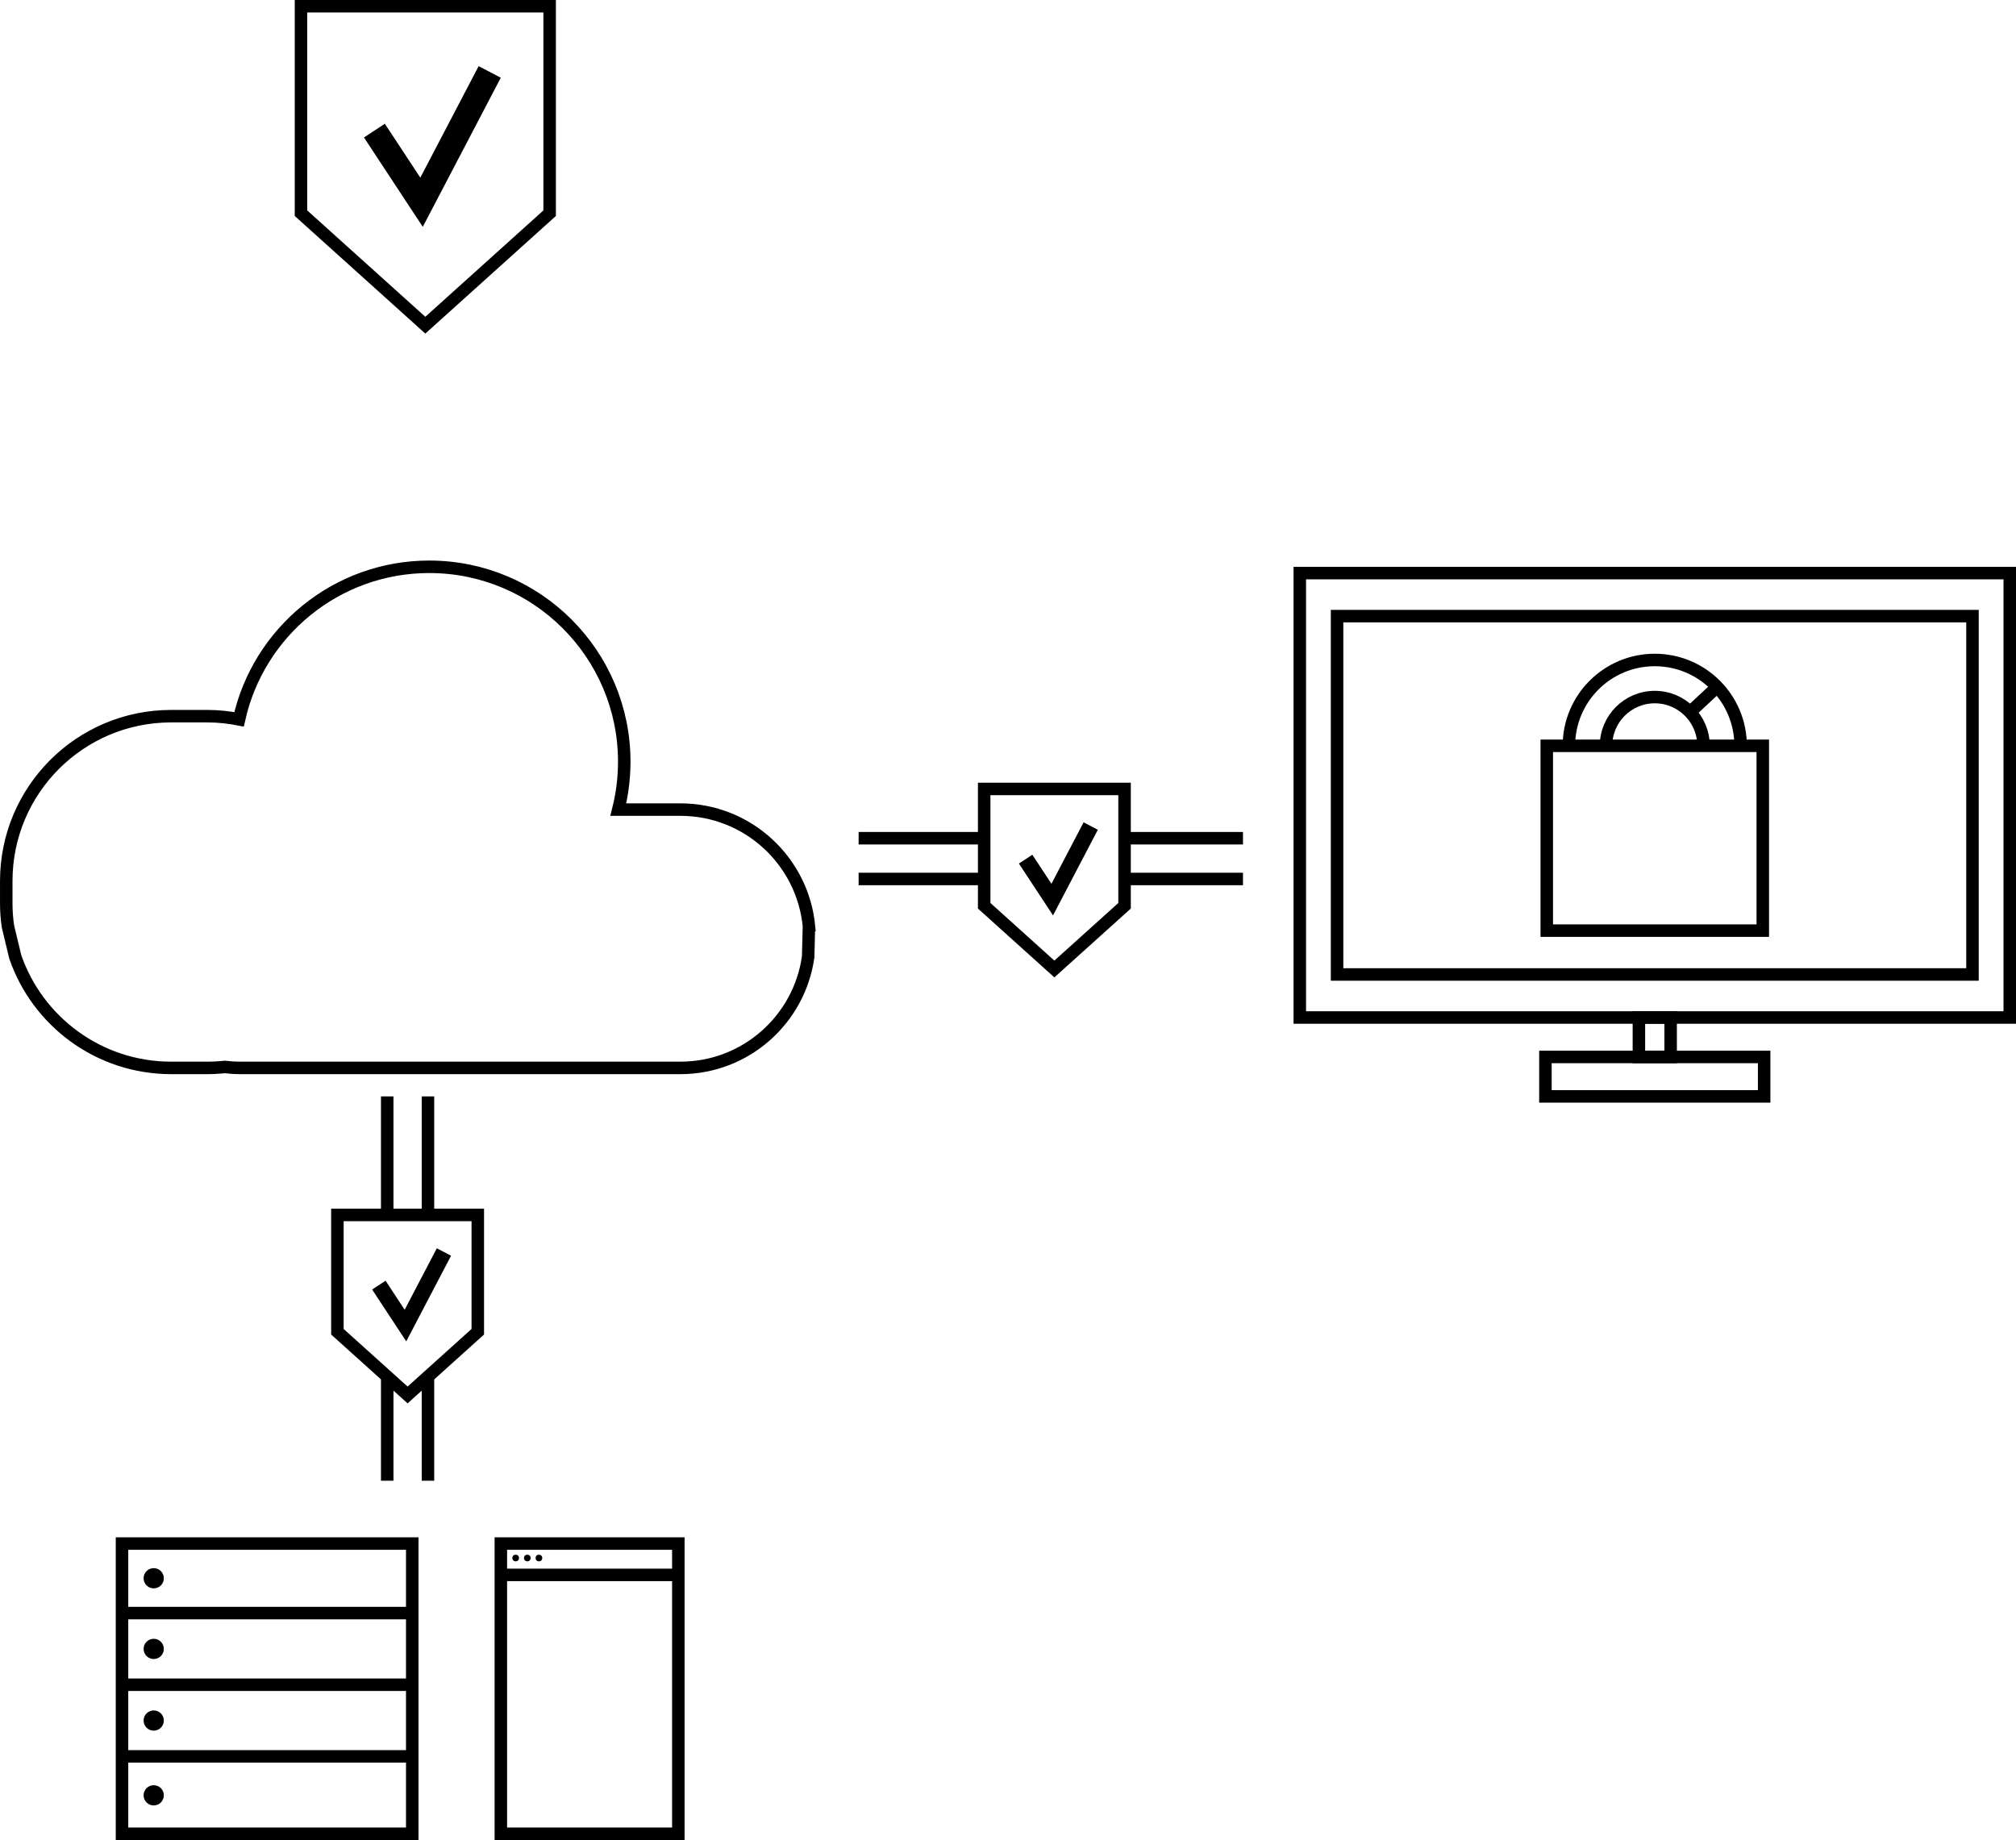 <?xml version="1.0" encoding="UTF-8"?><svg id="Layer_2" xmlns="http://www.w3.org/2000/svg" viewBox="0 0 1129.88 1031.36"><defs><style>.cls-1{stroke-width:14px;}.cls-1,.cls-2,.cls-3{fill:none;stroke:#000;stroke-miterlimit:10;}.cls-2{stroke-width:7px;}.cls-3{stroke-width:9px;}</style></defs><g id="Layer_1-2"><polygon class="cls-2" points="308.05 3.5 308.05 119.5 238.37 182.27 168.69 119.5 168.69 3.5 308.05 3.5"/><polyline class="cls-1" points="209.84 73.21 236.26 113.36 274.46 40.32"/><path class="cls-2" d="M453.38,519.15l-.44,17.21c-4.95,35.15-35.07,62.22-71.59,62.22H134.61c-2.9,0-5.75-.2-8.53-.52-3.26,.32-6.56,.52-9.89,.52h-20.27c-40.46,0-74.85-26.02-87.35-62.22l-3.9-16.17-.12-.52-.08-.4c-.04-.08-.04-.12-.04-.12-.6-4.22-.92-8.57-.92-12.99v-12.31c0-51.04,41.38-92.42,92.42-92.42h20.27c6.07,0,12.03,.64,17.78,1.77,10.86-48.9,54.45-85.5,106.62-85.5,60.33,0,109.27,48.94,109.27,109.27,0,9.25-1.17,18.22-3.34,26.83h34.83c37.6,0,68.49,28.68,72.03,65.35Z"/><rect class="cls-2" x="728.48" y="321.23" width="397.9" height="249.1"/><rect class="cls-2" x="749.37" y="345.35" width="356.12" height="200.86"/><rect class="cls-2" x="918.53" y="570.33" width="17.79" height="22.11"/><rect class="cls-2" x="866.14" y="592.44" width="122.59" height="22.11"/><rect class="cls-2" x="866.89" y="418.04" width="121.07" height="103.59"/><path class="cls-2" d="M879.3,418.04c0-26.57,21.55-48.11,48.12-48.11s48.12,21.54,48.12,48.11"/><path class="cls-2" d="M900.11,418.04c0-15.09,12.23-27.32,27.32-27.32s27.32,12.23,27.32,27.32"/><line class="cls-2" x1="947.18" y1="399.18" x2="962.39" y2="385"/><line class="cls-2" x1="696.64" y1="469.84" x2="630.27" y2="469.84"/><line class="cls-2" x1="551.59" y1="469.84" x2="481.22" y2="469.84"/><line class="cls-2" x1="696.64" y1="492.68" x2="630.27" y2="492.68"/><line class="cls-2" x1="551.59" y1="492.68" x2="481.22" y2="492.68"/><line class="cls-2" x1="239.86" y1="829.97" x2="239.86" y2="771.62"/><line class="cls-2" x1="239.86" y1="680.98" x2="239.86" y2="614.55"/><line class="cls-2" x1="217.02" y1="829.97" x2="217.02" y2="771.62"/><line class="cls-2" x1="217.02" y1="680.98" x2="217.02" y2="614.55"/><g><rect class="cls-2" x="68.38" y="865.19" width="162.67" height="162.67"/><rect class="cls-2" x="280.7" y="865.19" width="99.48" height="162.67"/><line class="cls-2" x1="68.38" y1="904.16" x2="231.05" y2="904.16"/><line class="cls-2" x1="68.38" y1="944.32" x2="231.05" y2="944.32"/><line class="cls-2" x1="68.38" y1="984.48" x2="231.05" y2="984.48"/><circle cx="86.15" cy="884.64" r="5.67"/><circle cx="289.01" cy="873.3" r="1.86"/><circle cx="295.53" cy="873.3" r="1.86"/><circle cx="302.05" cy="873.3" r="1.86"/><circle cx="86.15" cy="924.24" r="5.67"/><circle cx="86.15" cy="964.4" r="5.67"/><circle cx="86.15" cy="1006.31" r="5.67"/><line class="cls-2" x1="280.7" y1="882.75" x2="380.19" y2="882.75"/></g><polygon class="cls-2" points="267.78 680.98 267.78 746.47 228.44 781.9 189.1 746.47 189.1 680.98 267.78 680.98"/><polyline class="cls-3" points="212.33 720.33 227.24 743 248.81 701.77"/><polygon class="cls-2" points="630.27 442.22 630.27 507.7 590.93 543.14 551.59 507.7 551.59 442.22 630.27 442.22"/><polyline class="cls-3" points="574.82 481.57 589.73 504.24 611.3 463.01"/></g></svg>